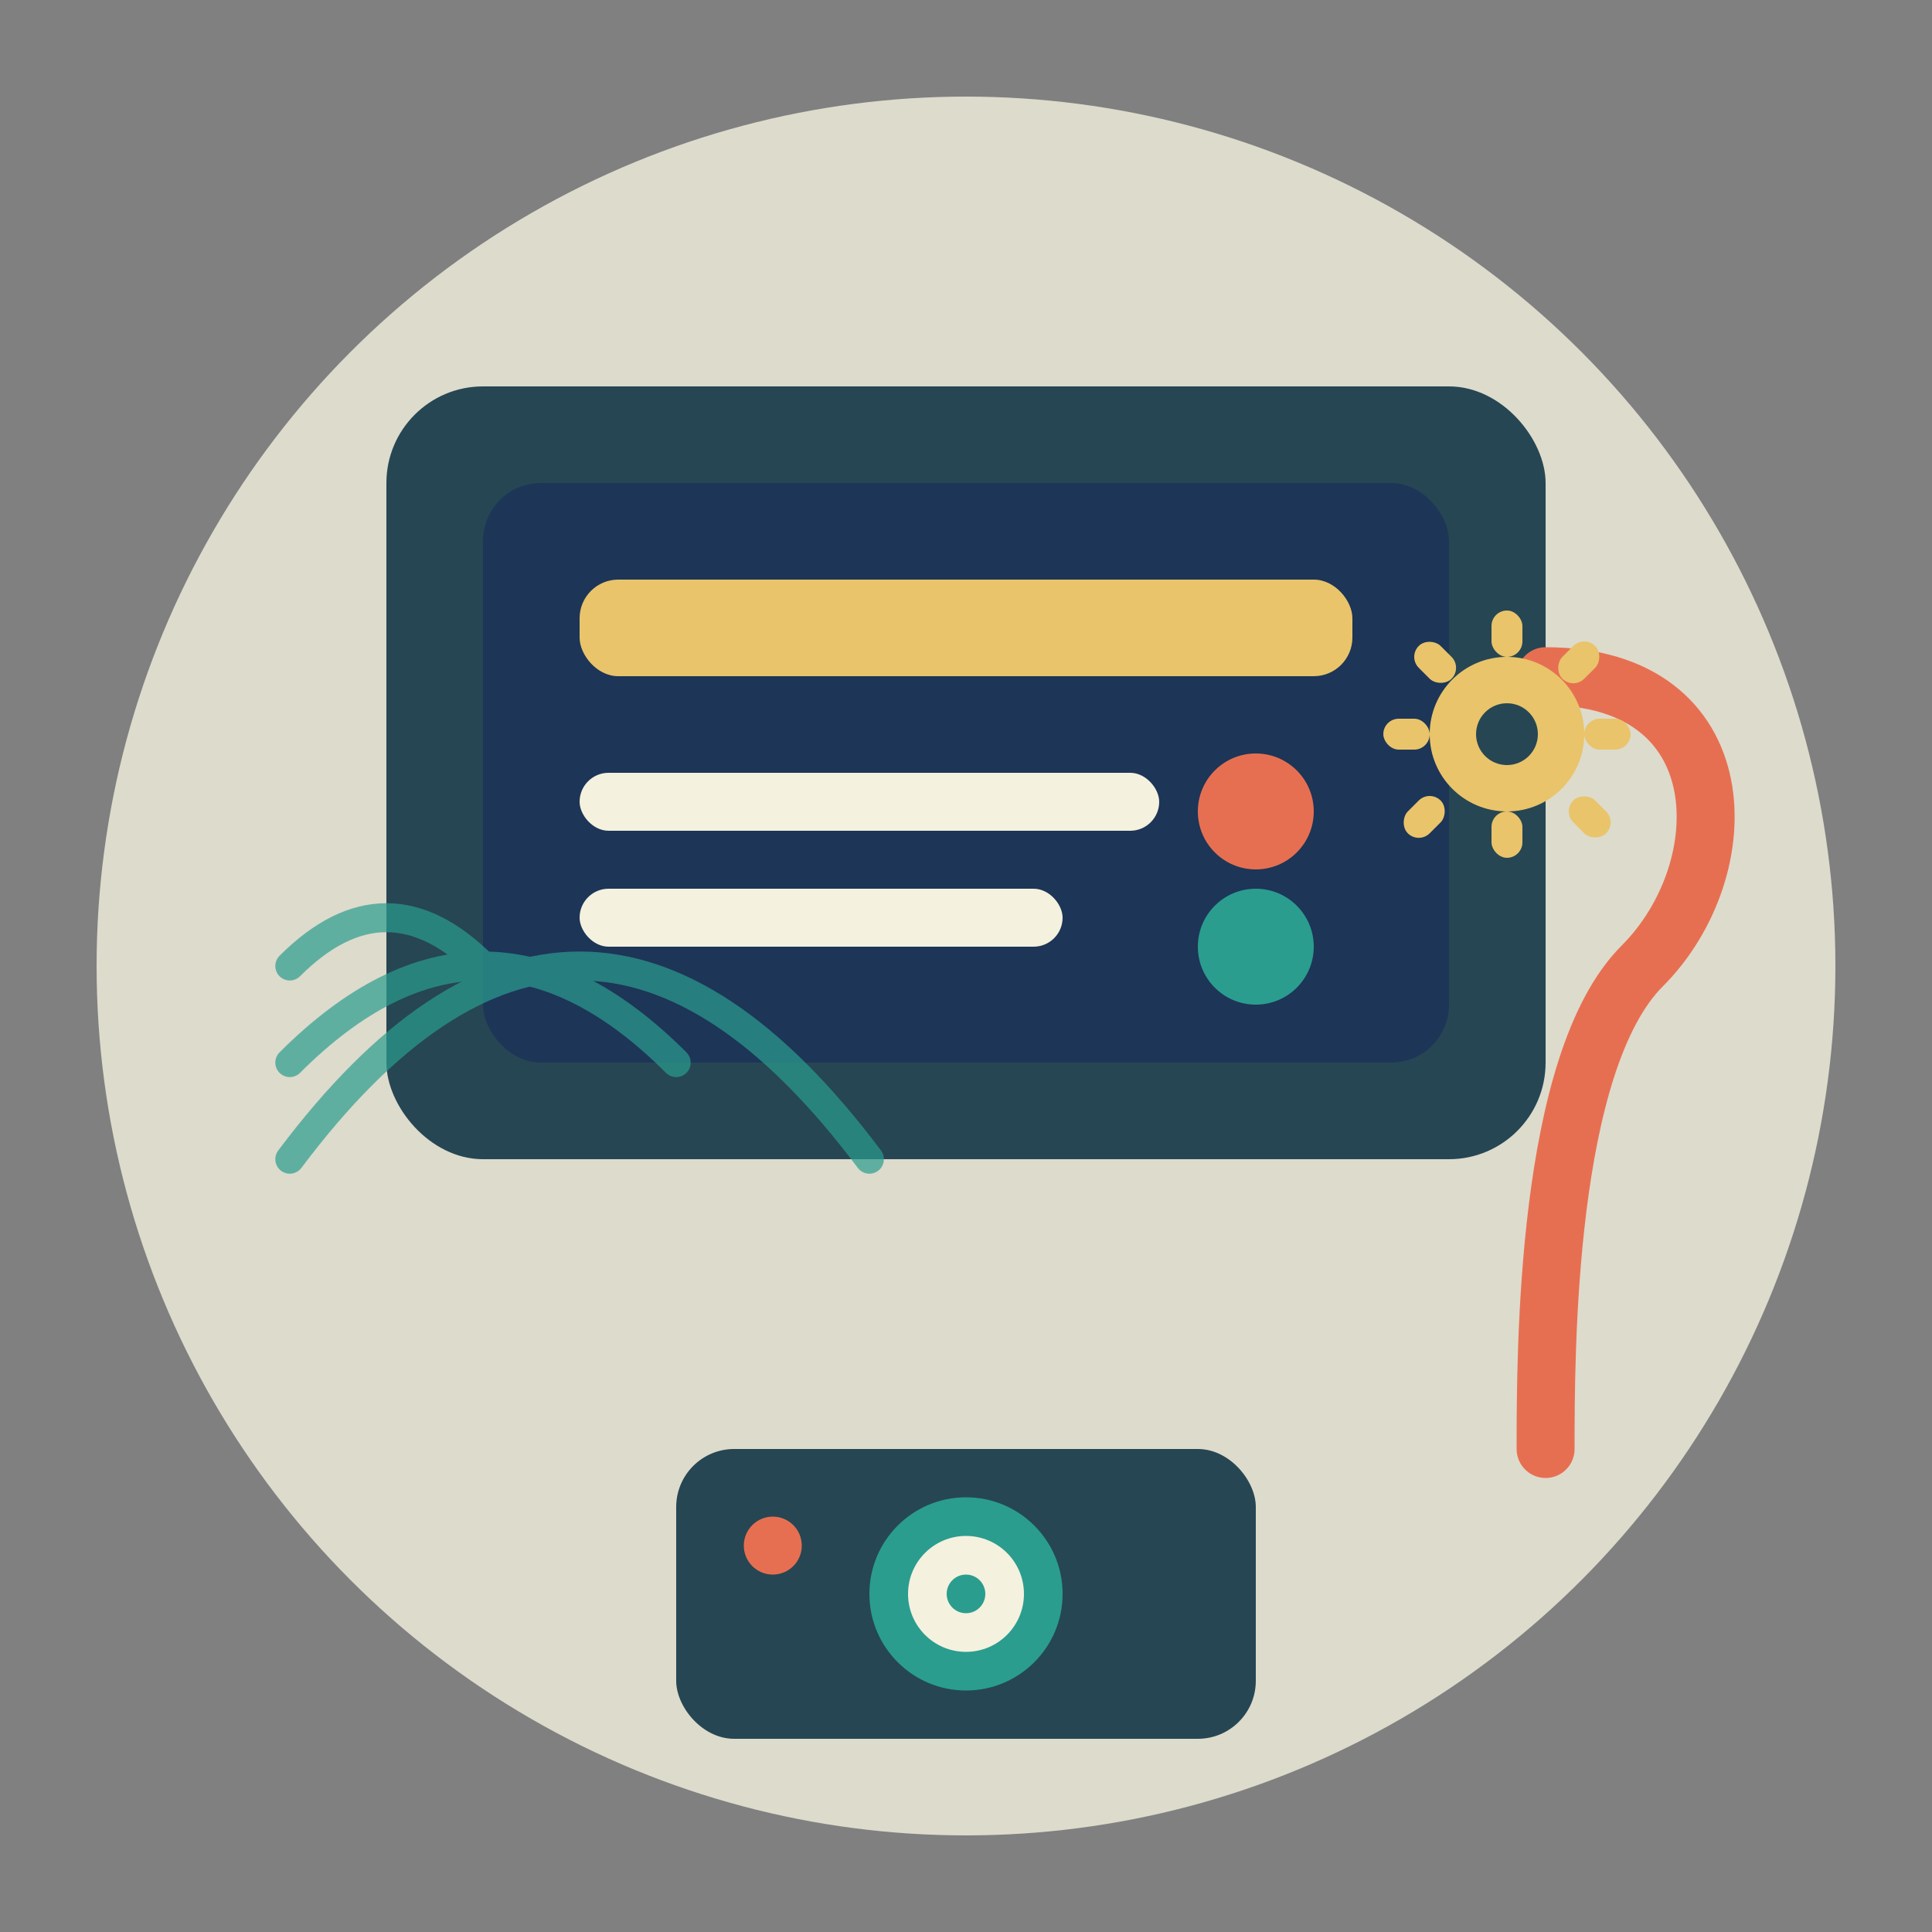 <svg xmlns="http://www.w3.org/2000/svg" viewBox="0 0 100 100" width="100" height="100">
  <rect x="0" y="0" width="100" height="100" fill="#808080" stroke="none"/>
  <!-- Icône de Service 3: Configuration Technique -->
  
  <!-- Fond circulaire -->
  <circle cx="50" cy="50" r="45" fill="#f4f1de" opacity="0.8"/>
  
  <!-- Interface de configuration -->
  <g transform="translate(20, 20)">
    <!-- Écran/Console de configuration -->
    <rect x="0" y="0" width="60" height="40" rx="5" fill="#264653"/>
    <rect x="5" y="5" width="50" height="30" rx="3" fill="#1d3557"/>
    
    <!-- Éléments d'interface -->
    <rect x="10" y="10" width="40" height="5" rx="2" fill="#e9c46a"/>
    <rect x="10" y="20" width="30" height="3" rx="1.5" fill="#f4f1de"/>
    <rect x="10" y="26" width="25" height="3" rx="1.5" fill="#f4f1de"/>
    
    <!-- Boutons de contrôle -->
    <circle cx="45" cy="22" r="3" fill="#e76f51"/>
    <circle cx="45" cy="29" r="3" fill="#2a9d8f"/>
    
    <!-- Câble connecté -->
    <path d="M60,15 C70,15 70,25 65,30 C60,35 60,50 60,55" fill="none" stroke="#e76f51" stroke-width="3" stroke-linecap="round"/>
  </g>
  
  <!-- Caméra connectée (représentée par un symbole simple) -->
  <g transform="translate(35, 75)">
    <!-- Corps de la caméra -->
    <rect x="0" y="0" width="30" height="15" rx="3" fill="#264653"/>
    
    <!-- Objectif simplifié -->
    <circle cx="15" cy="7.5" r="5" fill="#2a9d8f"/>
    <circle cx="15" cy="7.5" r="3" fill="#f4f1de"/>
    <circle cx="15" cy="7.5" r="1" fill="#2a9d8f"/>
    
    <!-- Lumière de statut -->
    <circle cx="5" cy="5" r="1.5" fill="#e76f51"/>
  </g>
  
  <!-- Symboles de paramètres -->
  <g transform="translate(70, 30)">
    <!-- Symbole d'engrenage -->
    <g transform="rotate(0, 10, 10) scale(0.8)">
      <circle cx="10" cy="10" r="5" fill="#e9c46a"/>
      <circle cx="10" cy="10" r="2" fill="#264653"/>
      
      <!-- Dents -->
      <rect x="9" y="2" width="2" height="3" rx="1" fill="#e9c46a"/>
      <rect x="9" y="15" width="2" height="3" rx="1" fill="#e9c46a"/>
      <rect x="2" y="9" width="3" height="2" rx="1" fill="#e9c46a"/>
      <rect x="15" y="9" width="3" height="2" rx="1" fill="#e9c46a"/>
      
      <rect x="4" y="4" width="2" height="3" rx="1" transform="rotate(-45, 5, 5)" fill="#e9c46a"/>
      <rect x="14" y="4" width="2" height="3" rx="1" transform="rotate(45, 15, 5)" fill="#e9c46a"/>
      <rect x="4" y="14" width="2" height="3" rx="1" transform="rotate(45, 5, 15)" fill="#e9c46a"/>
      <rect x="14" y="14" width="2" height="3" rx="1" transform="rotate(-45, 15, 15)" fill="#e9c46a"/>
    </g>
  </g>
  
  <!-- Ondes de signal -->
  <g transform="translate(15, 50)" opacity="0.7">
    <path d="M0,0 Q5,-5 10,0" fill="none" stroke="#2a9d8f" stroke-width="1.5" stroke-linecap="round"/>
    <path d="M0,5 Q10,-5 20,5" fill="none" stroke="#2a9d8f" stroke-width="1.5" stroke-linecap="round"/>
    <path d="M0,10 Q15,-10 30,10" fill="none" stroke="#2a9d8f" stroke-width="1.5" stroke-linecap="round"/>
  </g>
</svg>
